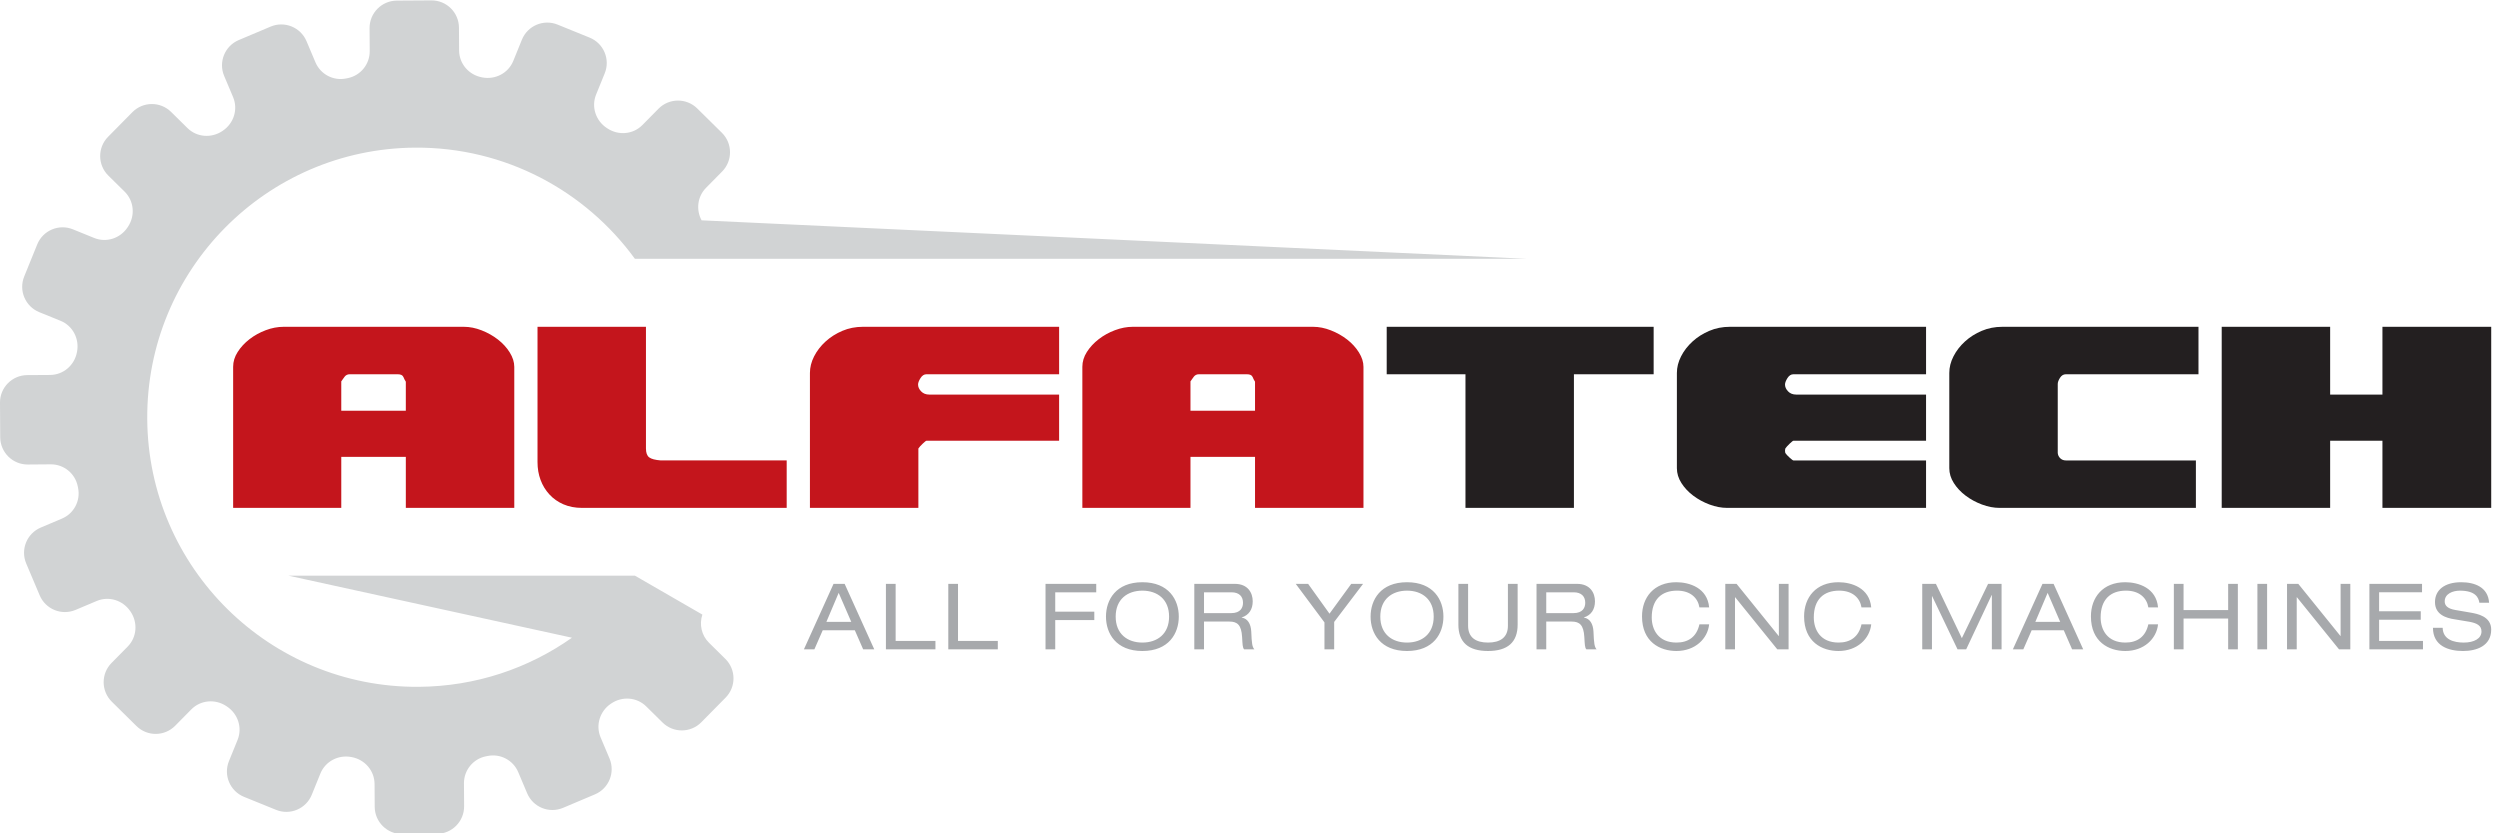 <?xml version="1.0" encoding="UTF-8" standalone="no"?><!DOCTYPE svg PUBLIC "-//W3C//DTD SVG 1.1//EN" "http://www.w3.org/Graphics/SVG/1.1/DTD/svg11.dtd"><svg width="100%" height="100%" viewBox="0 0 342 114" version="1.1" xmlns="http://www.w3.org/2000/svg" xmlns:xlink="http://www.w3.org/1999/xlink" xml:space="preserve" xmlns:serif="http://www.serif.com/" style="fill-rule:evenodd;clip-rule:evenodd;stroke-linejoin:round;stroke-miterlimit:2;"><g id="Home-page" serif:id="Home page"><g id="Footer"></g><g id="Main"><g id="Contact"></g><g id="Block-1" serif:id="Block 1"></g></g><g id="Header"><g id="Menu-top" serif:id="Menu top"><g id="katman-1" serif:id="katman 1"></g></g><g id="Logotyp"><g id="Vrstva-1" serif:id="Vrstva 1"><path d="M189.701,51.199l10.775,0l0,18.28l14.837,0l0,-18.28l10.906,0l0,-6.492l-36.518,0l0,6.492Zm44.134,-5.939c-0.871,0.368 -1.634,0.854 -2.296,1.456c-0.662,0.604 -1.187,1.282 -1.568,2.032c-0.383,0.751 -0.573,1.508 -0.573,2.273l0,13.026c0,0.706 0.205,1.383 0.619,2.033c0.41,0.646 0.947,1.22 1.609,1.72c0.662,0.502 1.406,0.905 2.229,1.215c0.825,0.31 1.637,0.464 2.429,0.464l27.201,0l0,-6.492l-18.15,0c-0.059,0 -0.227,-0.124 -0.507,-0.376c-0.277,-0.25 -0.478,-0.462 -0.595,-0.638c0,-0.029 -0.008,-0.074 -0.024,-0.134c-0.014,-0.056 -0.019,-0.117 -0.019,-0.176c0,-0.058 0.005,-0.118 0.019,-0.176c0.016,-0.059 0.024,-0.104 0.024,-0.132c0.117,-0.178 0.318,-0.398 0.595,-0.663c0.28,-0.265 0.448,-0.398 0.507,-0.398l18.15,0l0,-6.314l-17.751,0c-0.471,0 -0.847,-0.146 -1.126,-0.442c-0.279,-0.293 -0.418,-0.602 -0.418,-0.926c0,-0.237 0.108,-0.529 0.329,-0.883c0.224,-0.353 0.494,-0.53 0.816,-0.53l18.15,0l0,-6.492l-26.846,0c-1,0 -1.938,0.184 -2.804,0.553m37.265,0c-0.868,0.368 -1.633,0.854 -2.294,1.456c-0.663,0.604 -1.187,1.282 -1.569,2.032c-0.384,0.751 -0.574,1.508 -0.574,2.273l0,13.026c0,0.706 0.206,1.383 0.62,2.033c0.411,0.646 0.947,1.22 1.61,1.72c0.663,0.502 1.405,0.905 2.23,1.215c0.824,0.31 1.634,0.464 2.428,0.464l26.847,0l0,-6.492l-17.795,0c-0.296,0 -0.545,-0.095 -0.75,-0.286c-0.207,-0.193 -0.325,-0.435 -0.353,-0.728l0,-9.45c0,-0.235 0.103,-0.516 0.308,-0.839c0.207,-0.323 0.472,-0.485 0.795,-0.485l18.15,0l0,-6.492l-26.849,0c-1,0 -1.936,0.184 -2.804,0.553m54.818,8.72l-7.153,0l0,-9.273l-14.835,0l0,24.772l14.835,0l0,-9.185l7.153,0l0,9.185l14.881,0l0,-24.772l-14.881,0l0,9.273Z" style="fill:#231f20;fill-rule:nonzero;"/><path d="M46.686,52.17c0.117,-0.177 0.264,-0.382 0.441,-0.618c0.176,-0.235 0.412,-0.353 0.708,-0.353l6.577,0c0.413,0 0.669,0.126 0.774,0.376c0.102,0.25 0.212,0.464 0.33,0.639l0,3.973l-8.83,0l0,-3.973l0,-0.044Zm23.667,-1.987c0,-0.647 -0.206,-1.303 -0.619,-1.965c-0.412,-0.663 -0.949,-1.251 -1.611,-1.767c-0.662,-0.515 -1.406,-0.934 -2.229,-1.258c-0.825,-0.323 -1.634,-0.486 -2.429,-0.486l-24.684,0c-0.794,0 -1.604,0.155 -2.427,0.464c-0.825,0.31 -1.569,0.723 -2.231,1.237c-0.662,0.515 -1.199,1.096 -1.611,1.745c-0.414,0.646 -0.619,1.323 -0.619,2.03l0,19.296l14.793,0l0,-6.978l8.83,0l0,6.978l14.837,0l0,-19.296Zm3.598,15.475c0.279,0.752 0.684,1.415 1.214,1.988c0.529,0.575 1.169,1.023 1.921,1.349c0.75,0.322 1.595,0.484 2.539,0.484l27.994,0l0,-6.492l-17.22,0c-0.766,-0.058 -1.296,-0.198 -1.59,-0.419c-0.294,-0.221 -0.442,-0.624 -0.442,-1.213l0,-16.648l-14.835,0l0,18.502c0,0.881 0.138,1.7 0.419,2.449m41.284,-20.398c-0.868,0.368 -1.633,0.854 -2.295,1.456c-0.663,0.604 -1.187,1.282 -1.569,2.032c-0.383,0.751 -0.573,1.508 -0.573,2.274l0,18.457l14.836,0l0,-8.124c0.118,-0.178 0.316,-0.397 0.596,-0.663c0.279,-0.265 0.448,-0.397 0.507,-0.397l18.149,0l0,-6.315l-17.751,0c-0.471,0 -0.847,-0.147 -1.126,-0.442c-0.279,-0.293 -0.418,-0.601 -0.418,-0.926c0,-0.237 0.109,-0.529 0.33,-0.883c0.22,-0.353 0.493,-0.53 0.816,-0.53l18.149,0l0,-6.492l-26.846,0c-1.003,0 -1.936,0.184 -2.805,0.553m47.621,6.91c0.117,-0.177 0.265,-0.382 0.442,-0.618c0.175,-0.235 0.411,-0.353 0.707,-0.353l6.579,0c0.411,0 0.669,0.126 0.772,0.376c0.103,0.25 0.213,0.464 0.331,0.639l0,3.973l-8.831,0l0,-3.973l0,-0.044Zm23.666,-1.987c0,-0.647 -0.205,-1.303 -0.619,-1.965c-0.412,-0.663 -0.946,-1.251 -1.609,-1.767c-0.663,-0.515 -1.407,-0.934 -2.23,-1.258c-0.825,-0.323 -1.635,-0.486 -2.429,-0.486l-24.682,0c-0.796,0 -1.604,0.155 -2.429,0.464c-0.825,0.31 -1.568,0.723 -2.23,1.237c-0.662,0.515 -1.2,1.096 -1.612,1.745c-0.411,0.646 -0.617,1.323 -0.617,2.03l0,19.296l14.791,0l0,-6.978l8.831,0l0,6.978l14.835,0l0,-19.296Z" style="fill:#c4151c;fill-rule:nonzero;"/><path d="M118.081,88.831l1.518,0l-4.051,-8.958l-1.52,0l-4.053,8.958l1.431,0l1.142,-2.61l4.392,0l1.141,2.61Zm-1.63,-3.762l-3.401,0l1.681,-3.966l1.72,3.966Zm4.743,3.762l6.775,0l0,-1.151l-5.446,0l0,-7.807l-1.329,0l0,8.958Zm8.533,0l6.774,0l0,-1.151l-5.445,0l0,-7.807l-1.329,0l0,8.958Zm13.3,0l1.329,0l0,-4.003l5.345,0l0,-1.151l-5.345,0l0,-2.65l5.609,0l0,-1.154l-6.938,0l0,8.958Zm16.904,-4.478c0,2.372 -1.607,3.551 -3.653,3.551c-2.046,0 -3.653,-1.179 -3.653,-3.551c0,-2.372 1.607,-3.552 3.653,-3.552c2.046,0 3.653,1.18 3.653,3.552m-8.634,0c0,2.296 1.366,4.704 4.981,4.704c3.615,0 4.981,-2.408 4.981,-4.704c0,-2.297 -1.366,-4.704 -4.981,-4.704c-3.615,0 -4.981,2.407 -4.981,4.704m13.412,-0.477l0,-2.849l3.752,0c1.068,0 1.583,0.578 1.583,1.432c0,0.64 -0.314,1.417 -1.62,1.417l-3.715,0Zm-1.328,4.955l1.328,0l0,-3.801l3.477,0c1.105,0 1.633,0.489 1.732,2.095c0.063,1.066 0.063,1.455 0.276,1.706l1.404,0c-0.288,-0.327 -0.363,-0.778 -0.426,-2.433c-0.051,-1.055 -0.502,-1.794 -1.303,-1.907l0,-0.026c0.989,-0.313 1.503,-1.103 1.503,-2.208c0,-1.142 -0.651,-2.384 -2.446,-2.384l-5.545,0l0,8.958Zm18.494,-4.88l-2.922,-4.078l-1.694,0l3.927,5.271l0,3.687l1.329,0l0,-3.751l3.952,-5.207l-1.618,0l-2.974,4.078Zm14.255,0.402c0,2.372 -1.605,3.551 -3.651,3.551c-2.046,0 -3.654,-1.179 -3.654,-3.551c0,-2.372 1.608,-3.552 3.654,-3.552c2.046,0 3.651,1.18 3.651,3.552m-8.633,0c0,2.296 1.366,4.704 4.982,4.704c3.615,0 4.981,-2.408 4.981,-4.704c0,-2.297 -1.366,-4.704 -4.981,-4.704c-3.616,0 -4.982,2.407 -4.982,4.704m12.01,1.093c0,2.409 1.351,3.611 4.053,3.611c2.697,0 4.052,-1.202 4.052,-3.611l0,-5.573l-1.33,0l0,5.735c0,1.619 -1.081,2.296 -2.722,2.296c-1.646,0 -2.725,-0.677 -2.725,-2.296l0,-5.735l-1.328,0l0,5.573Zm12.019,-1.57l0,-2.849l3.753,0c1.068,0 1.581,0.578 1.581,1.432c0,0.64 -0.313,1.417 -1.619,1.417l-3.715,0Zm-1.33,4.955l1.33,0l0,-3.801l3.477,0c1.103,0 1.632,0.489 1.731,2.095c0.065,1.066 0.065,1.455 0.278,1.706l1.403,0c-0.288,-0.327 -0.364,-0.778 -0.428,-2.433c-0.049,-1.055 -0.501,-1.794 -1.302,-1.907l0,-0.026c0.993,-0.313 1.506,-1.103 1.506,-2.208c0,-1.142 -0.655,-2.384 -2.449,-2.384l-5.546,0l0,8.958Zm23.615,-5.735c-0.237,-2.672 -2.684,-3.447 -4.493,-3.447c-3.06,0 -4.69,2.069 -4.69,4.678c0,3.477 2.444,4.73 4.705,4.73c2.546,0 4.277,-1.667 4.478,-3.648l-1.331,0c-0.388,1.754 -1.567,2.495 -3.136,2.495c-2.472,0 -3.386,-1.744 -3.386,-3.439c0,-2.46 1.351,-3.664 3.461,-3.664c1.881,0 2.862,1.042 3.061,2.295l1.331,0Zm9.324,5.735l1.543,0l0,-8.958l-1.329,0l0,7.128l-0.026,0l-5.76,-7.128l-1.542,0l0,8.958l1.328,0l0,-7.125l0.026,0l5.76,7.125Zm12.849,-5.735c-0.237,-2.672 -2.686,-3.447 -4.494,-3.447c-3.06,0 -4.69,2.069 -4.69,4.678c0,3.477 2.446,4.73 4.704,4.73c2.546,0 4.277,-1.667 4.48,-3.648l-1.331,0c-0.389,1.754 -1.567,2.495 -3.136,2.495c-2.473,0 -3.389,-1.744 -3.389,-3.439c0,-2.46 1.355,-3.664 3.463,-3.664c1.884,0 2.862,1.042 3.062,2.295l1.331,0Zm12.398,4.205l-3.551,-7.428l-1.87,0l0,8.958l1.33,0l0,-7.276l0.025,0l3.476,7.276l1.18,0l3.488,-7.427l0.026,0l0,7.427l1.328,0l0,-8.958l-1.845,0l-3.587,7.428Zm15.082,1.53l1.518,0l-4.051,-8.958l-1.52,0l-4.052,8.958l1.43,0l1.143,-2.61l4.392,0l1.14,2.61Zm-1.631,-3.762l-3.399,0l1.682,-3.966l1.717,3.966Zm13.387,-1.973c-0.237,-2.672 -2.684,-3.447 -4.491,-3.447c-3.061,0 -4.691,2.069 -4.691,4.678c0,3.477 2.445,4.73 4.703,4.73c2.548,0 4.279,-1.667 4.479,-3.648l-1.328,0c-0.39,1.754 -1.57,2.495 -3.138,2.495c-2.471,0 -3.388,-1.744 -3.388,-3.439c0,-2.46 1.355,-3.664 3.462,-3.664c1.883,0 2.863,1.042 3.064,2.295l1.328,0Zm9.591,5.735l1.327,0l0,-8.958l-1.327,0l0,3.589l-6.101,0l0,-3.589l-1.328,0l0,8.958l1.328,0l0,-4.216l6.101,0l0,4.216Zm4.001,0l1.328,0l0,-8.958l-1.328,0l0,8.958Zm11.167,0l1.543,0l0,-8.958l-1.328,0l0,7.128l-0.026,0l-5.761,-7.128l-1.543,0l0,8.958l1.328,0l0,-7.125l0.028,0l5.759,7.125Zm4.154,0l7.329,0l0,-1.151l-6.001,0l0,-2.902l5.699,0l0,-1.153l-5.699,0l0,-2.598l5.873,0l0,-1.154l-7.201,0l0,8.958Zm8.695,-2.946c0,2.457 2.095,3.172 4.116,3.172c1.807,0 3.852,-0.664 3.852,-2.935c0,-1.844 -1.994,-2.158 -2.698,-2.295l-2.194,-0.378c-1.106,-0.187 -1.468,-0.628 -1.468,-1.18c0,-1.054 1.114,-1.468 2.08,-1.468c2.147,0 2.56,0.966 2.662,1.657l1.33,0c-0.139,-2.159 -2.008,-2.809 -3.815,-2.809c-2.297,0 -3.587,1.076 -3.587,2.72c0,1.746 1.591,2.186 2.659,2.348l2.034,0.338c1.041,0.189 1.669,0.516 1.669,1.331c0,0.966 -1.019,1.518 -2.423,1.518c-1.37,0 -2.851,-0.413 -2.888,-2.019l-1.329,0Z" style="fill:#a7a9ac;fill-rule:nonzero;"/><path d="M96.995,87.932c-1.04,-1.024 -1.351,-2.52 -0.91,-3.856l-9.225,-5.324l-47.4,0l38.783,8.488c-5.934,4.185 -13.161,6.666 -20.976,6.718c-20.367,0.135 -36.988,-16.27 -37.124,-36.635c-0.135,-20.369 16.268,-36.991 36.638,-37.126c12.354,-0.079 23.321,5.929 30.074,15.209l122.054,0l-112.932,-5.265c-0.779,-1.451 -0.571,-3.251 0.608,-4.444l2.202,-2.232c1.455,-1.474 1.438,-3.848 -0.035,-5.303l-3.367,-3.322c-1.475,-1.455 -3.849,-1.439 -5.303,0.035l-2.203,2.232c-1.274,1.291 -3.271,1.46 -4.784,0.461c-0.028,-0.017 -0.057,-0.036 -0.084,-0.055c-1.512,-0.994 -2.145,-2.895 -1.465,-4.573l1.182,-2.908c0.78,-1.917 -0.144,-4.106 -2.064,-4.884l-4.383,-1.78c-1.919,-0.78 -4.106,0.144 -4.884,2.063l-1.178,2.901c-0.683,1.678 -2.458,2.6 -4.236,2.261c-0.022,-0.004 -0.043,-0.009 -0.064,-0.014c-1.783,-0.335 -3.099,-1.853 -3.113,-3.668l-0.019,-3.131c-0.014,-2.073 -1.703,-3.74 -3.775,-3.726l-4.731,0.03c-2.07,0.015 -3.738,1.704 -3.724,3.775l0.021,3.136c0.011,1.792 -1.246,3.341 -3.002,3.695c-0.074,0.016 -0.148,0.031 -0.22,0.044c-1.749,0.363 -3.507,-0.564 -4.203,-2.209l-1.22,-2.888c-0.806,-1.909 -3.007,-2.802 -4.913,-1.996l-4.36,1.841c-1.906,0.806 -2.8,3.006 -1.994,4.912l1.221,2.892c0.704,1.669 0.099,3.579 -1.401,4.595c-0.018,0.011 -0.035,0.022 -0.052,0.036c-1.5,1.017 -3.501,0.875 -4.791,-0.399l-2.234,-2.203c-1.473,-1.455 -3.847,-1.439 -5.301,0.034l-3.324,3.368c-1.454,1.474 -1.438,3.848 0.036,5.303l2.234,2.203c1.288,1.274 1.459,3.271 0.46,4.784c-0.017,0.028 -0.037,0.055 -0.055,0.084c-0.994,1.513 -2.896,2.145 -4.574,1.463l-2.909,-1.181c-1.917,-0.778 -4.104,0.145 -4.883,2.064l-1.78,4.385c-0.78,1.917 0.145,4.104 2.062,4.884l2.903,1.178c1.676,0.681 2.598,2.456 2.261,4.234c-0.004,0.023 -0.009,0.043 -0.013,0.064c-0.336,1.785 -1.854,3.099 -3.67,3.113l-3.132,0.02c-2.072,0.014 -3.739,1.703 -3.724,3.775l0.03,4.729c0.014,2.071 1.704,3.743 3.775,3.728l3.136,-0.025c1.791,-0.011 3.341,1.247 3.695,3.005c0.014,0.074 0.03,0.149 0.044,0.22c0.363,1.748 -0.565,3.51 -2.21,4.2l-2.888,1.222c-1.908,0.806 -2.802,3.006 -1.997,4.915l1.843,4.356c0.805,1.909 3.006,2.8 4.912,1.995l2.89,-1.22c1.67,-0.703 3.578,-0.099 4.596,1.404c0.012,0.014 0.023,0.032 0.035,0.048c1.019,1.501 0.875,3.503 -0.397,4.79l-2.204,2.234c-1.454,1.474 -1.438,3.848 0.035,5.302l3.367,3.323c1.475,1.458 3.849,1.441 5.303,-0.033l2.203,-2.232c1.274,-1.292 3.271,-1.463 4.785,-0.462c0.027,0.018 0.055,0.035 0.083,0.055c1.512,0.997 2.145,2.895 1.465,4.576l-1.181,2.905c-0.781,1.918 0.143,4.104 2.063,4.886l4.384,1.779c1.918,0.779 4.105,-0.144 4.884,-2.065l1.178,-2.903c0.682,-1.675 2.458,-2.596 4.235,-2.258c0.022,0.005 0.042,0.007 0.064,0.012c1.785,0.337 3.099,1.856 3.113,3.668l0.019,3.133c0.014,2.072 1.703,3.74 3.776,3.725l4.73,-0.03c2.071,-0.012 3.738,-1.705 3.725,-3.776l-0.021,-3.136c-0.012,-1.79 1.246,-3.342 3.001,-3.694c0.074,-0.016 0.148,-0.028 0.221,-0.043c1.748,-0.362 3.507,0.563 4.202,2.208l1.22,2.888c0.806,1.909 3.007,2.803 4.913,1.995l4.36,-1.842c1.906,-0.805 2.8,-3.003 1.994,-4.912l-1.22,-2.888c-0.705,-1.668 -0.1,-3.581 1.4,-4.598c0.018,-0.012 0.035,-0.022 0.054,-0.033c1.498,-1.02 3.499,-0.877 4.789,0.398l2.234,2.203c1.473,1.455 3.848,1.439 5.302,-0.037l3.323,-3.368c1.453,-1.471 1.438,-3.848 -0.036,-5.3l-2.232,-2.205Z" style="fill:#d1d3d4;fill-rule:nonzero;"/></g></g></g><g id="Cursors-home-page" serif:id="Cursors home page"></g></g></svg>